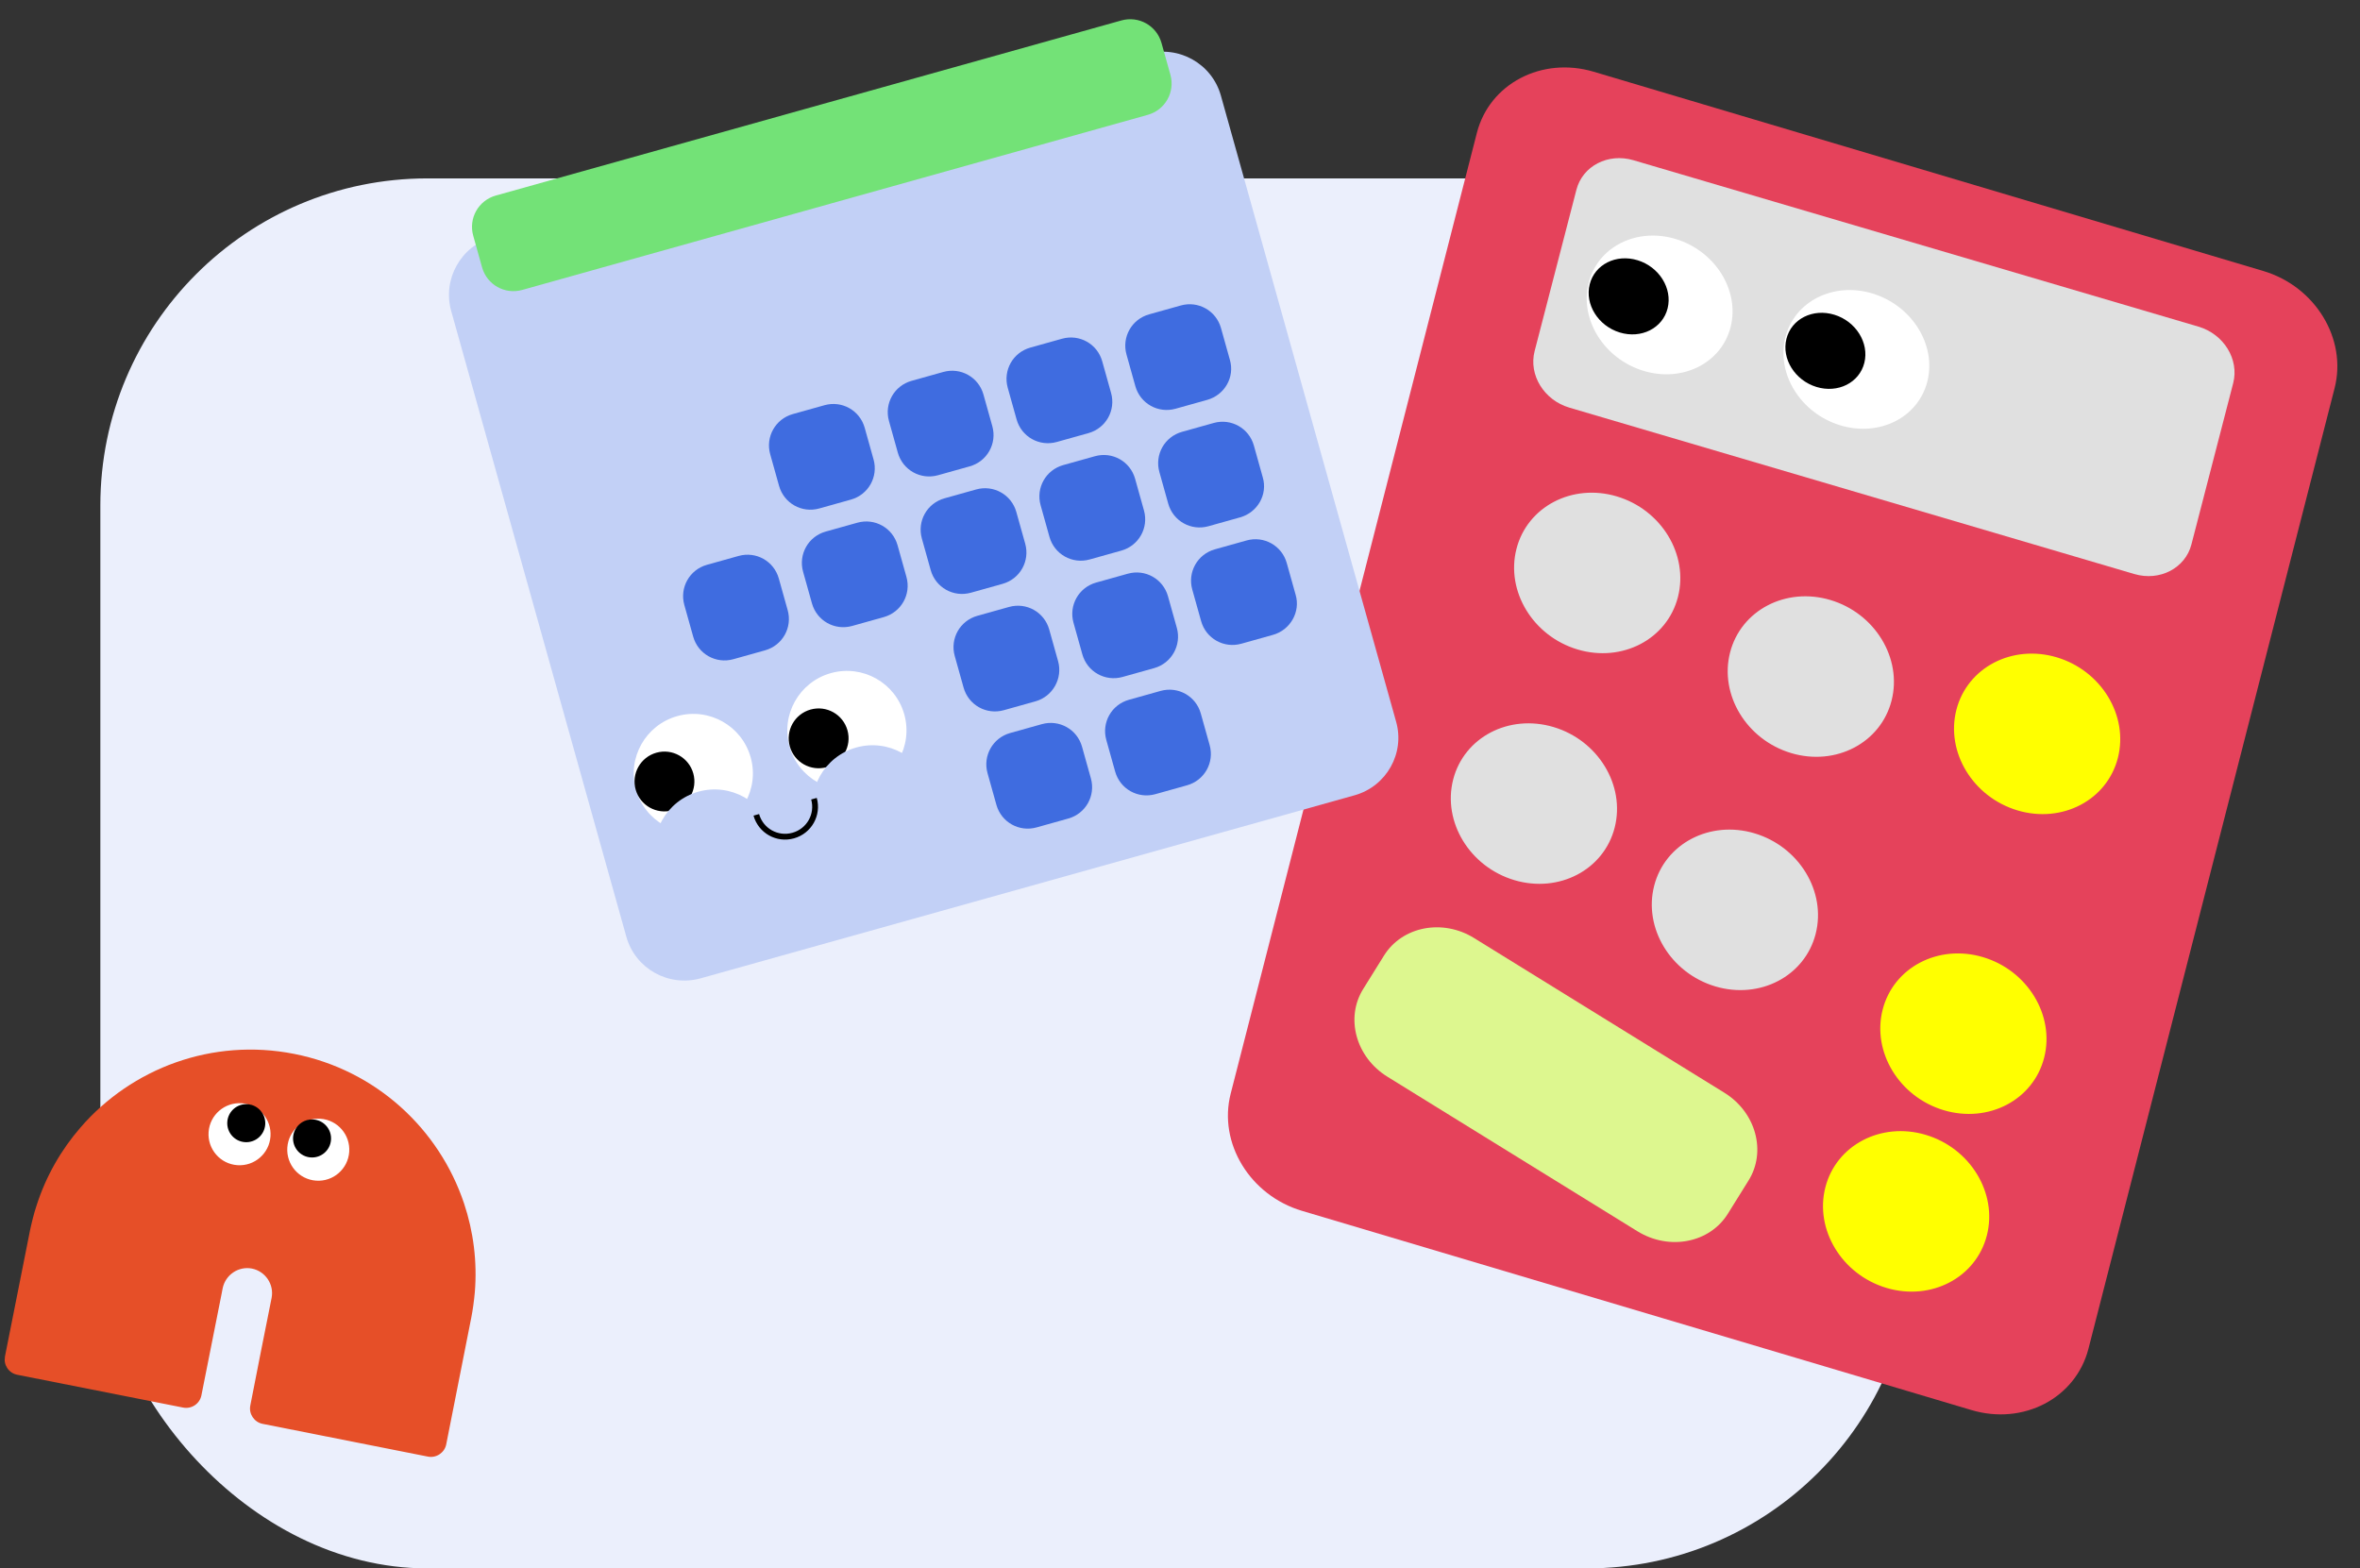 <svg width="635" height="422" viewBox="0 0 635 422" fill="none" xmlns="http://www.w3.org/2000/svg">
<rect x="0" y="0" width="635" height="422" fill="#333333" stroke="none"/>
<rect x="27" y="48" width="488" height="374" rx="88" fill="#EBEFFC"/>
<path d="M530.453 379.4L350.313 325.794C336.318 321.63 327.739 307.526 331.136 294.268L397.376 35.766C400.773 22.508 414.853 15.147 428.848 19.312L608.988 72.918C622.983 77.082 631.562 91.186 628.165 104.444L561.924 362.946C558.463 376.237 544.397 383.549 530.453 379.4Z" fill="#E5425B"/>
<path d="M574.288 154.455L422.265 109.68C415.44 107.669 411.259 100.868 412.917 94.47L424.165 51.047C425.823 44.649 432.684 41.1 439.51 43.111L591.532 87.886C598.358 89.896 602.538 96.697 600.881 103.095L589.633 146.518C587.987 152.869 581.114 156.465 574.288 154.455Z" fill="#E0E0E0"/>
<path d="M424.483 174.753C436.482 178.326 448.571 172.002 451.484 160.627C454.397 149.253 447.03 137.135 435.031 133.563C423.031 129.99 410.942 136.314 408.03 147.689C405.117 159.063 412.483 171.18 424.483 174.753Z" fill="#E0E0E0"/>
<path d="M481.959 202.633C493.959 206.206 506.048 199.881 508.96 188.507C511.873 177.132 504.507 165.015 492.507 161.442C480.508 157.87 468.419 164.194 465.506 175.568C462.593 186.943 469.96 199.06 481.959 202.633Z" fill="#E0E0E0"/>
<path d="M407.454 236.811C419.454 240.384 431.543 234.059 434.455 222.685C437.368 211.311 430.002 199.193 418.002 195.62C406.003 192.048 393.914 198.372 391.001 209.746C388.089 221.121 395.455 233.238 407.454 236.811Z" fill="#E0E0E0"/>
<path d="M461.532 265.405C473.531 268.978 485.62 262.654 488.533 251.279C491.445 239.905 484.079 227.787 472.08 224.215C460.08 220.642 447.991 226.966 445.079 238.341C442.166 249.715 449.532 261.832 461.532 265.405Z" fill="#E0E0E0"/>
<path d="M542.853 218.052C554.852 221.624 566.941 215.3 569.854 203.925C572.767 192.551 565.4 180.434 553.401 176.861C541.401 173.288 529.313 179.613 526.4 190.987C523.487 202.361 530.853 214.479 542.853 218.052Z" fill="#FFFF00"/>
<path d="M523.014 298.721C535.013 302.294 547.102 295.97 550.015 284.595C552.928 273.221 545.562 261.103 533.562 257.531C521.562 253.958 509.474 260.282 506.561 271.657C503.648 283.031 511.014 295.148 523.014 298.721Z" fill="#FFFF00"/>
<path d="M507.599 346.535C519.598 350.108 531.687 343.784 534.6 332.409C537.513 321.035 530.146 308.918 518.147 305.345C506.147 301.772 494.059 308.096 491.146 319.471C488.233 330.845 495.599 342.963 507.599 346.535Z" fill="#FFFF00"/>
<path d="M440.605 331.303L373.34 289.728C364.809 284.482 361.902 273.832 366.842 266.021L372.391 257.109C377.293 249.236 388.2 247.141 396.669 252.42L463.935 293.994C472.466 299.24 475.373 309.891 470.433 317.702L464.884 326.613C459.994 334.439 449.137 336.549 440.605 331.303Z" fill="#DDF78F"/>
<path d="M442.149 99.76C452.708 102.999 463.24 97.695 465.672 87.913C468.104 78.13 461.516 67.574 450.957 64.334C440.398 61.095 429.866 66.399 427.434 76.181C425.001 85.964 431.59 96.52 442.149 99.76Z" fill="white"/>
<path d="M495.084 114.417C505.643 117.657 516.175 112.353 518.607 102.57C521.04 92.788 514.452 82.231 503.892 78.992C493.333 75.752 482.802 81.056 480.369 90.839C477.937 100.621 484.525 111.178 495.084 114.417Z" fill="white"/>
<path d="M435.803 89.453C441.593 91.229 447.369 88.32 448.703 82.956C450.036 77.591 446.424 71.802 440.633 70.026C434.843 68.249 429.067 71.158 427.733 76.522C426.399 81.887 430.012 87.676 435.803 89.453Z" fill="black"/>
<path d="M488.738 104.11C494.529 105.886 500.304 102.978 501.638 97.613C502.972 92.248 499.359 86.459 493.569 84.683C487.778 82.906 482.003 85.815 480.669 91.18C479.335 96.544 482.948 102.333 488.738 104.11Z" fill="black"/>
<g clip-path="url(#clip0_350_2483)">
<path d="M364.462 213.989L188.554 263.224C179.874 265.654 170.929 260.628 168.524 252.034L121.406 83.691C119 75.097 124.036 66.158 132.64 63.75L308.548 14.514C317.151 12.106 326.096 17.132 328.501 25.726L375.619 194.07C378.102 202.642 373.066 211.581 364.462 213.989Z" fill="#C2D0F6"/>
<path d="M205.851 174.981L197.325 177.367C192.639 178.679 187.823 175.972 186.513 171.292L184.129 162.775C182.819 158.095 185.531 153.281 190.216 151.97L198.743 149.583C203.429 148.272 208.245 150.978 209.555 155.658L211.939 164.175C213.249 168.856 210.537 173.669 205.851 174.981Z" fill="#3F6CE0"/>
<path d="M237.808 166.037L229.281 168.423C224.595 169.735 219.779 167.028 218.469 162.348L216.085 153.831C214.775 149.15 217.487 144.337 222.172 143.026L230.699 140.639C235.385 139.328 240.201 142.034 241.511 146.714L243.895 155.231C245.205 159.912 242.493 164.725 237.808 166.037Z" fill="#3F6CE0"/>
<path d="M269.763 157.092L261.236 159.479C256.55 160.79 251.734 158.084 250.424 153.404L248.04 144.887C246.73 140.206 249.442 135.393 254.127 134.082L262.654 131.695C267.34 130.384 272.156 133.09 273.466 137.77L275.85 146.287C277.16 150.968 274.448 155.781 269.763 157.092Z" fill="#3F6CE0"/>
<path d="M301.718 148.148L293.191 150.535C288.505 151.846 283.689 149.14 282.379 144.46L279.995 135.943C278.685 131.262 281.397 126.449 286.083 125.138L294.609 122.751C299.295 121.439 304.111 124.146 305.421 128.826L307.805 137.343C309.115 142.024 306.403 146.837 301.718 148.148Z" fill="#3F6CE0"/>
<path d="M333.674 139.204L325.147 141.591C320.461 142.902 315.645 140.196 314.335 135.516L311.951 126.999C310.641 122.318 313.353 117.505 318.039 116.193L326.565 113.807C331.251 112.495 336.067 115.202 337.377 119.882L339.761 128.399C341.148 133.058 338.359 137.893 333.674 139.204Z" fill="#3F6CE0"/>
<path d="M308.827 30.901L140.523 78.008C135.837 79.32 131.021 76.614 129.711 71.933L127.327 63.416C126.017 58.736 128.729 53.923 133.415 52.611L301.718 5.504C306.404 4.193 311.22 6.899 312.53 11.579L314.914 20.096C316.224 24.777 313.513 29.59 308.827 30.901Z" fill="#73E277"/>
<path d="M228.959 134.424L220.432 136.811C215.747 138.122 210.93 135.416 209.62 130.735L207.236 122.219C205.926 117.538 208.638 112.725 213.324 111.413L221.85 109.027C226.536 107.715 231.352 110.421 232.662 115.102L235.046 123.619C236.356 128.299 233.645 133.113 228.959 134.424Z" fill="#3F6CE0"/>
<path d="M260.914 125.48L252.387 127.867C247.702 129.178 242.885 126.472 241.575 121.791L239.191 113.274C237.881 108.594 240.593 103.781 245.279 102.469L253.805 100.083C258.491 98.771 263.307 101.477 264.618 106.158L267.001 114.675C268.311 119.355 265.6 124.168 260.914 125.48Z" fill="#3F6CE0"/>
<path d="M292.87 116.536L284.343 118.922C279.658 120.234 274.841 117.528 273.531 112.847L271.148 104.33C269.837 99.65 272.549 94.837 277.235 93.525L285.761 91.138C290.447 89.827 295.264 92.533 296.574 97.214L298.957 105.731C300.267 110.411 297.556 115.224 292.87 116.536Z" fill="#3F6CE0"/>
<path d="M324.825 107.592L316.299 109.978C311.613 111.29 306.796 108.584 305.486 103.903L303.103 95.386C301.793 90.706 304.504 85.892 309.19 84.581L317.717 82.194C322.402 80.883 327.219 83.589 328.529 88.27L330.912 96.787C332.299 101.446 329.511 106.28 324.825 107.592Z" fill="#3F6CE0"/>
<path d="M278.61 188.705L270.084 191.091C265.398 192.403 260.582 189.697 259.272 185.016L256.888 176.499C255.578 171.819 258.289 167.006 262.975 165.694L271.502 163.307C276.187 161.996 281.004 164.702 282.314 169.383L284.698 177.9C285.986 182.503 283.296 187.393 278.61 188.705Z" fill="#3F6CE0"/>
<path d="M310.566 179.761L302.04 182.147C297.354 183.459 292.538 180.753 291.228 176.072L288.844 167.555C287.534 162.875 290.245 158.061 294.931 156.75L303.458 154.363C308.144 153.052 312.96 155.758 314.27 160.439L316.654 168.956C317.942 173.559 315.252 178.449 310.566 179.761Z" fill="#3F6CE0"/>
<path d="M342.521 170.817L333.995 173.203C329.309 174.515 324.493 171.808 323.183 167.128L320.799 158.611C319.489 153.931 322.201 149.117 326.886 147.806L335.413 145.419C340.099 144.108 344.915 146.814 346.225 151.494L348.609 160.011C349.974 164.594 347.207 169.505 342.521 170.817Z" fill="#3F6CE0"/>
<path d="M287.437 220.241L278.911 222.627C274.225 223.939 269.409 221.232 268.099 216.552L265.715 208.035C264.405 203.355 267.117 198.541 271.802 197.23L280.329 194.843C285.015 193.532 289.831 196.238 291.141 200.918L293.525 209.435C294.835 214.116 292.123 218.929 287.437 220.241Z" fill="#3F6CE0"/>
<path d="M319.392 211.296L310.866 213.683C306.18 214.995 301.364 212.288 300.054 207.608L297.67 199.091C296.36 194.41 299.072 189.597 303.757 188.286L312.284 185.899C316.97 184.588 321.786 187.294 323.096 191.974L325.48 200.491C326.79 205.172 324.078 209.985 319.392 211.296Z" fill="#3F6CE0"/>
<path d="M190.861 223.525C199.389 221.138 204.369 212.299 201.985 203.781C199.601 195.263 190.755 190.293 182.228 192.68C173.701 195.067 168.721 203.906 171.105 212.424C173.489 220.942 182.334 225.912 190.861 223.525Z" fill="white"/>
<path d="M232.189 211.958C240.716 209.571 245.696 200.731 243.312 192.214C240.928 183.696 232.082 178.726 223.555 181.113C215.028 183.5 210.048 192.339 212.432 200.857C214.816 209.375 223.661 214.345 232.189 211.958Z" fill="white"/>
<path d="M180.956 218.024C185.241 216.824 187.743 212.382 186.545 208.102C185.347 203.822 180.903 201.325 176.618 202.524C172.333 203.724 169.831 208.166 171.028 212.446C172.226 216.726 176.671 219.223 180.956 218.024Z" fill="black"/>
<path d="M222.436 206.414C226.721 205.214 229.224 200.772 228.026 196.492C226.828 192.212 222.383 189.715 218.098 190.914C213.813 192.114 211.311 196.555 212.509 200.835C213.707 205.115 218.152 207.613 222.436 206.414Z" fill="black"/>
<path d="M196.639 244.165C205.251 241.755 210.281 232.827 207.873 224.225C205.465 215.622 196.532 210.603 187.92 213.013C179.308 215.424 174.278 224.351 176.686 232.954C179.094 241.556 188.027 246.576 196.639 244.165Z" fill="#C2D0F6"/>
<path d="M239.118 232.276C247.73 229.865 252.759 220.937 250.352 212.335C247.944 203.733 239.01 198.713 230.398 201.124C221.786 203.534 216.757 212.462 219.164 221.064C221.572 229.666 230.505 234.686 239.118 232.276Z" fill="#C2D0F6"/>
<path d="M219.014 214.901C220.217 219.198 217.726 223.618 213.425 224.822C209.123 226.026 204.7 223.541 203.497 219.244" stroke="black" stroke-width="1.56" stroke-miterlimit="10"/>
</g>
<g clip-path="url(#clip1_350_2483)">
<path d="M124.859 323.791C118.196 303.862 101.281 287.948 79.194 283.573C57.107 279.198 35.431 287.435 21.675 303.35C16.459 309.368 12.377 316.435 9.83 324.384C9.091 326.607 8.542 328.891 8.038 331.227L8.034 331.275L1.337 364.968C0.884 367.259 2.373 369.446 4.615 369.895L49.267 378.728C51.557 379.181 53.743 377.691 54.192 375.448L59.61 348.197L59.915 346.622C60.657 342.996 64.162 340.632 67.79 341.325C71.413 342.066 73.777 345.573 73.084 349.202L70.154 363.901L67.35 378.173C66.901 380.415 68.387 382.65 70.629 383.1L115.136 391.922C117.378 392.372 119.612 390.885 120.062 388.642L126.704 355.042C126.711 354.945 126.766 354.852 126.776 354.708C127.233 352.369 127.544 350.02 127.757 347.712C128.441 339.436 127.372 331.326 124.859 323.791Z" fill="#E64F28"/>
<path d="M63.863 313.508C68.462 313.834 72.454 310.369 72.781 305.768C73.108 301.167 69.644 297.172 65.046 296.846C60.447 296.519 56.454 299.985 56.127 304.586C55.801 309.187 59.264 313.181 63.863 313.508Z" fill="white"/>
<path d="M85.045 317.673C89.644 318 93.637 314.535 93.964 309.934C94.29 305.333 90.827 301.338 86.228 301.012C81.629 300.685 77.637 304.15 77.31 308.751C76.983 313.352 80.447 317.347 85.045 317.673Z" fill="white"/>
<path d="M65.899 307.312C68.716 307.512 71.163 305.389 71.363 302.57C71.563 299.751 69.441 297.303 66.624 297.103C63.806 296.903 61.359 299.026 61.159 301.845C60.959 304.665 63.081 307.112 65.899 307.312Z" fill="black"/>
<path d="M83.603 311.424C86.421 311.624 88.867 309.501 89.067 306.682C89.267 303.863 87.145 301.416 84.328 301.216C81.51 301.015 79.063 303.139 78.863 305.958C78.663 308.777 80.785 311.224 83.603 311.424Z" fill="black"/>
</g>
<defs>
<clipPath id="clip0_350_2483">
<rect width="215.134" height="217.68" fill="white" transform="translate(114.211 57.986) rotate(-15.637)"/>
</clipPath>
<clipPath id="clip1_350_2483">
<rect width="124.881" height="106.063" fill="white" transform="translate(7.511 278) rotate(4.061)"/>
</clipPath>
</defs>
</svg>
